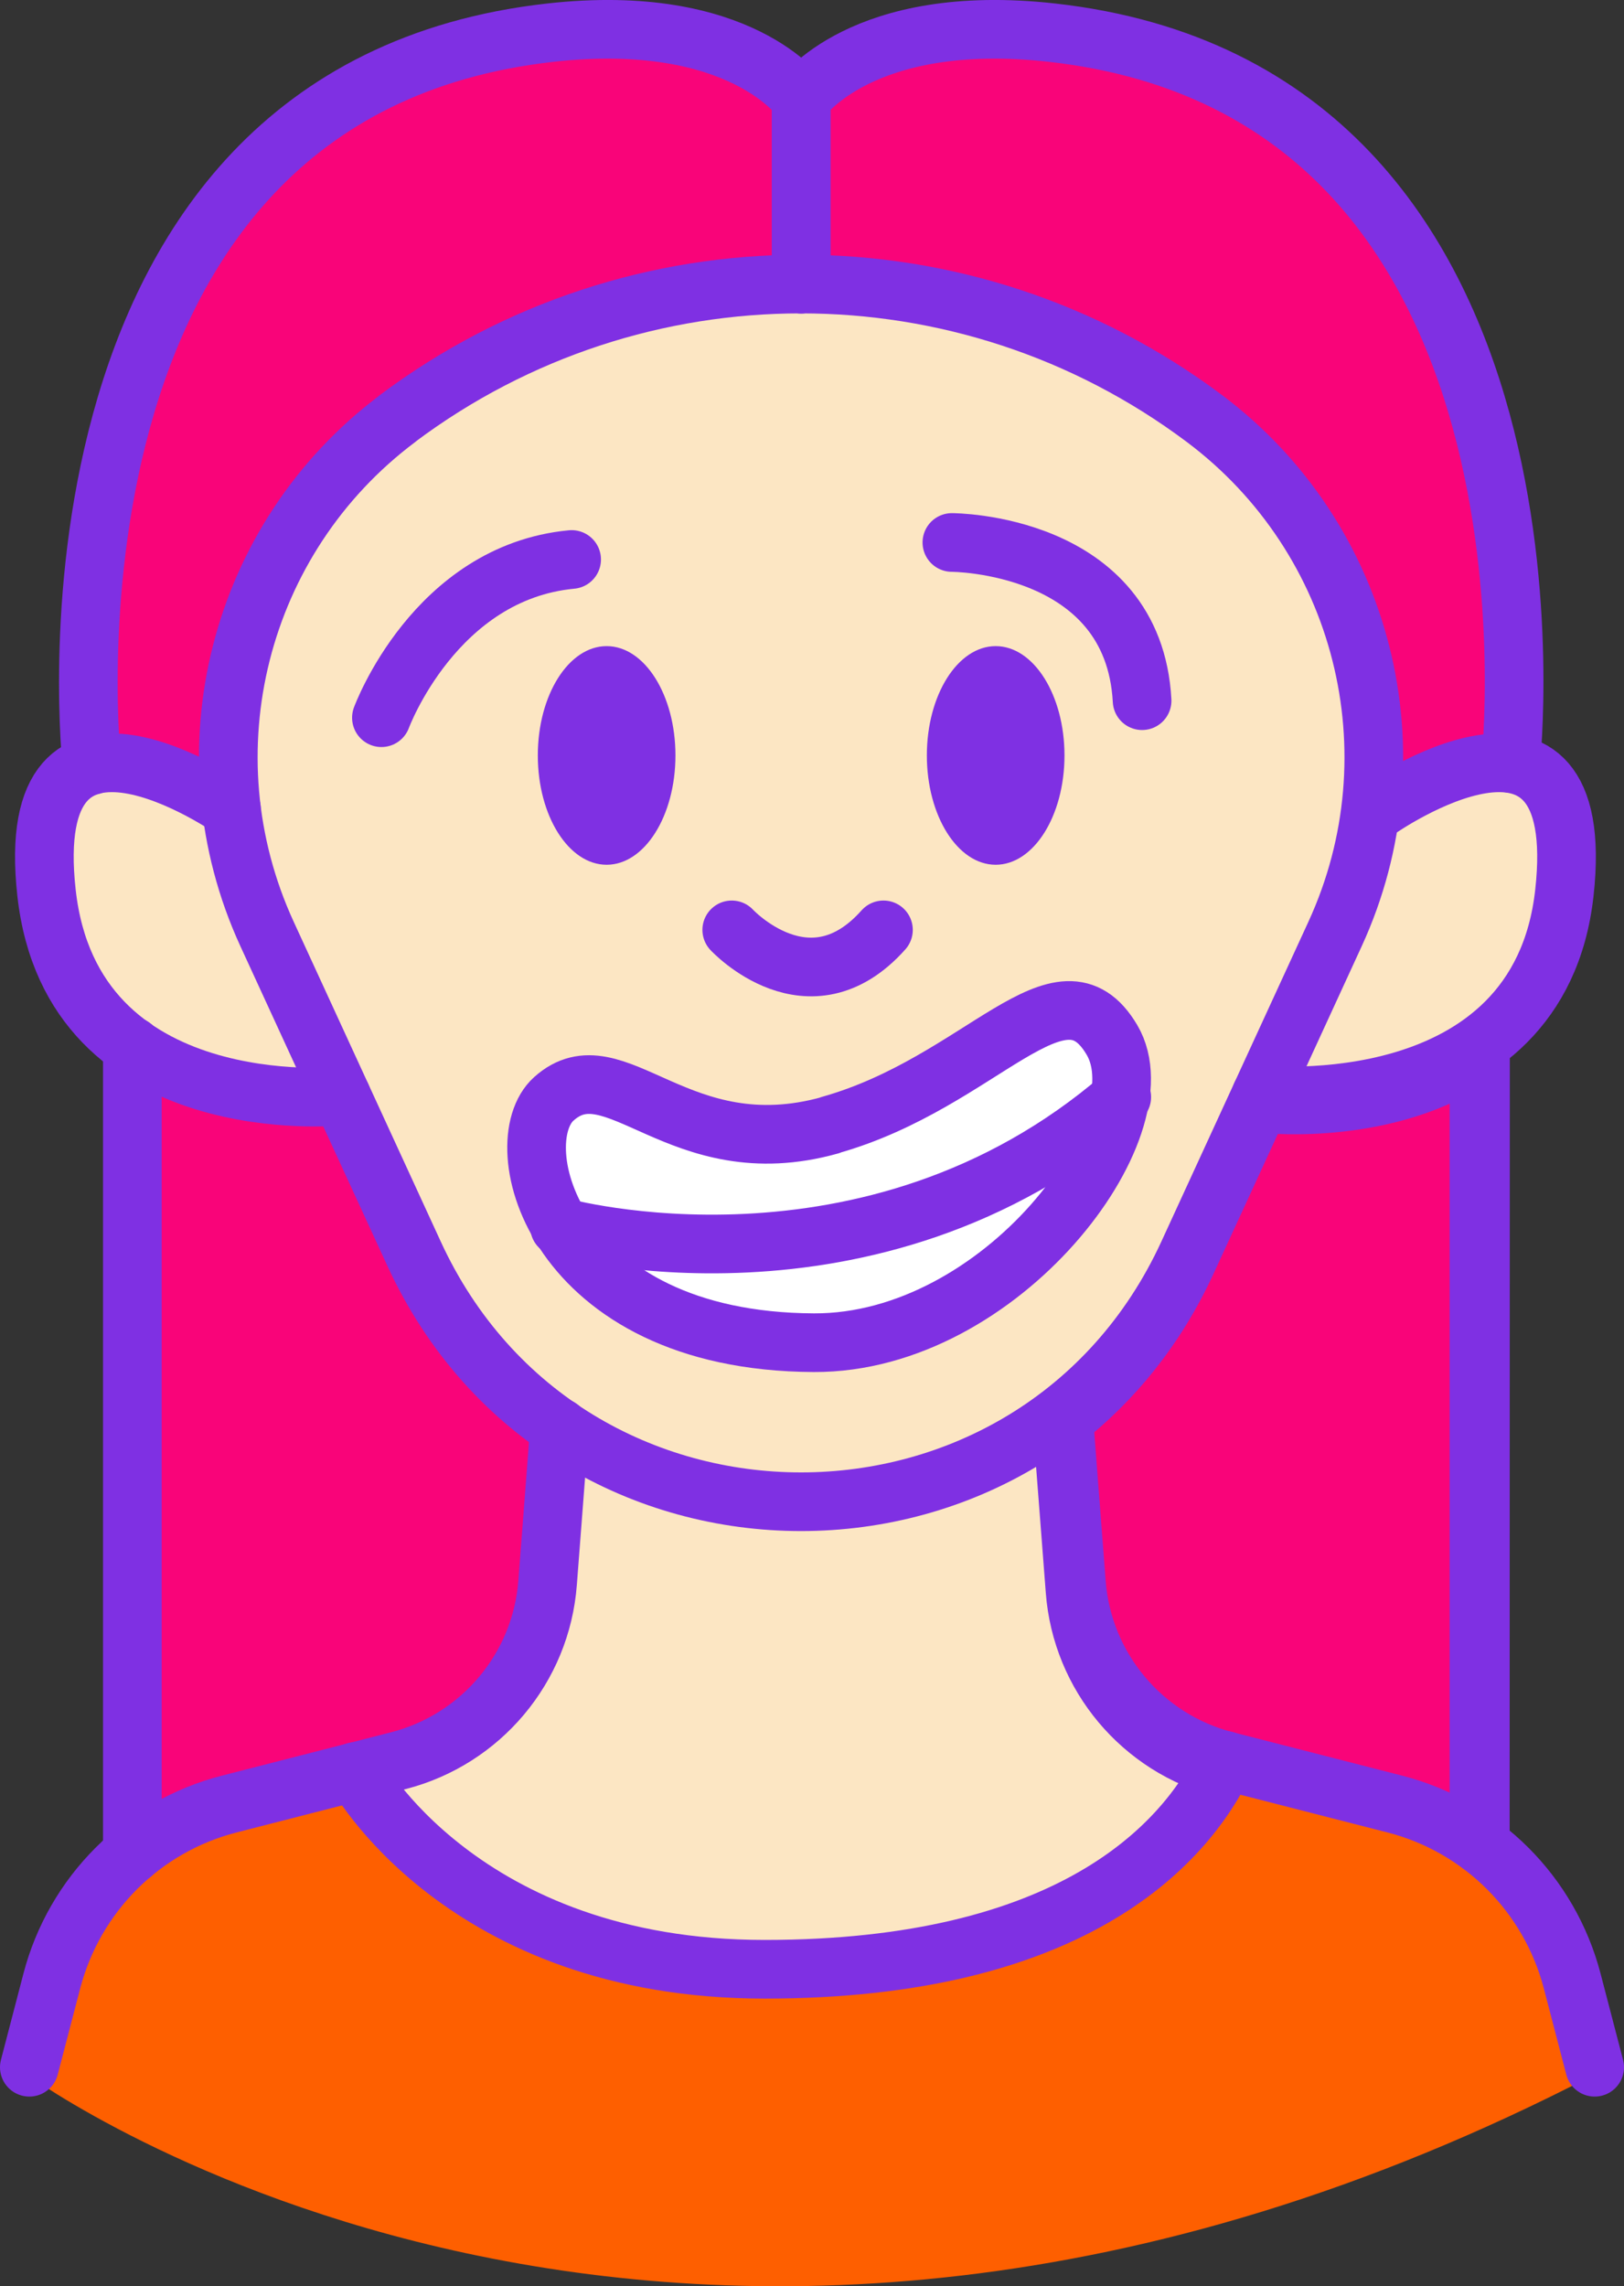 <?xml version="1.0" encoding="UTF-8"?>
<svg xmlns="http://www.w3.org/2000/svg" version="1.1" viewBox="0 0 83.07 116.91">
  <rect x="0" y="0" width="83.07" height="116.91" fill="#333333" stroke="none"/>
  <defs>
    <style>
      .cls-1 {
        fill: #7f30e3;
      }

      .cls-2, .cls-3 {
        stroke: #7f30e3;
        stroke-linecap: round;
        stroke-linejoin: round;
        stroke-width: 3px;
      }

      .cls-2, .cls-4 {
        fill: #f90479;
      }

      .cls-3 {
        fill: none;
      }

      .cls-5 {
        fill: #fff;
      }

      .cls-6 {
        fill: #fce6c3;
      }

      .cls-7 {
        fill: #fe5f00;
      }
    </style>
  </defs>
  <!-- Generator: Adobe Illustrator 28.7.1, SVG Export Plug-In . SVG Version: 1.2.0 Build 142)  -->
  <g>
    <g id="_Слой_1" data-name="Слой_1">
      <g>
        <path class="cls-6" d="M62.61,90.43c-.66,1.38-1.68,2.94-3.25,4.42-3.48,3.3-9.62,6.26-20.32,6.26-8.74,0-14.28-3.21-17.45-6.01-2.45-2.17-3.49-4.1-3.49-4.1l2.22-.57c4.22-1.09,7.28-4.74,7.62-9.09l.61-7.93c7.71,5.29,18.33,5.03,25.77-.76l.67,8.69c.33,4.35,3.4,8,7.62,9.09Z"/>
        <path class="cls-4" d="M80.05,43.68c.03.68,0,1.48-.1,2.38-.03.29-.07.57-.12.84-.04.27-.1.54-.16.79-.05.24-.12.46-.18.68,0,.03-.02.07-.03.1-.07.23-.15.46-.23.68-.79,2.07-2.08,3.55-3.58,4.59-3.89,2.75-9.19,2.61-10.7,2.51-.27-.02-.42-.04-.42-.04l3.7-8.04c4.26-9.26,1.55-20.65-6.6-26.76-6.12-4.59-13.39-6.89-20.65-6.89V5.06s3.08-4.48,12.83-3.39c26.27,2.93,23.57,35.45,23.34,37.77-.01.09-.01.13-.01.13,1.54.2,2.76,1.28,2.91,4.11Z"/>
        <path class="cls-6" d="M80.05,43.68c.03.68,0,1.48-.1,2.38-.03.29-.07.57-.12.84-.04.27-.1.54-.16.79-.05.24-.12.46-.18.68,0,.03-.02.07-.03.1-.07.23-.15.46-.23.68-.78,2.12-2.08,3.63-3.58,4.71-.03.02-.05.04-.08.06-4.48,3.17-10.71,2.53-10.71,2.53l.09-.2,3.72-8.08c.96-2.07,1.55-4.23,1.82-6.41.37-.25,3.99-2.66,6.66-2.32.17.03.33.06.48.1,1.3.36,2.3,1.51,2.42,4.14Z"/>
        <ellipse class="cls-1" cx="30.95" cy="39.04" rx="3.52" ry="5.59"/>
        <ellipse class="cls-1" cx="50.86" cy="39.04" rx="3.52" ry="5.59"/>
        <path class="cls-6" d="M68.23,48.17l-3.7,8.04-3.82,8.3c-1.56,3.39-3.78,6.11-6.39,8.14-7.44,5.79-18.06,6.05-25.77.76-3.07-2.09-5.67-5.06-7.44-8.9l-3.71-8.06-3.81-8.28c-.96-2.07-1.55-4.23-1.82-6.41-.93-7.52,2.24-15.61,8.56-20.35,6.12-4.59,13.39-6.89,20.65-6.89s14.53,2.3,20.65,6.89c8.15,6.11,10.86,17.5,6.6,26.76Z"/>
        <path class="cls-2" d="M75.65,53.86v40.88c-1.29-.96-2.77-1.68-4.38-2.09l-8.66-2.22c-4.22-1.09-7.29-4.74-7.62-9.09l-.67-8.69c2.61-2.03,4.83-4.75,6.39-8.14l3.82-8.3s.15.02.42.04l-.09.2s6.23.64,10.71-2.53c.03-.02.05-.04.08-.06Z"/>
        <polyline class="cls-3" points="75.65 53.86 75.65 53.74 75.65 53.51"/>
        <path class="cls-4" d="M40.98,5.06v9.46c-7.26,0-14.53,2.3-20.65,6.89-6.32,4.74-9.49,12.83-8.56,20.35-.39-.27-4.45-2.96-7.14-2.22-.16-1.62-3.06-34.9,23.52-37.87,9.75-1.09,12.83,3.39,12.83,3.39Z"/>
        <path class="cls-5" d="M42.39,57.94c7.75-2.18,11.79-8.81,14.42-4.35s-5.65,15.52-15.25,15.48c-13.34-.06-15.84-10.2-13.3-12.47,3.12-2.8,6.38,3.52,14.13,1.35Z"/>
        <path class="cls-4" d="M28.55,73.41l-.61,7.93c-.34,4.35-3.4,8-7.62,9.09l-2.22.57-6.45,1.65c-1.86.48-3.54,1.37-4.96,2.55v-41.28c4.48,3.17,10.71,2.53,10.71,2.53l3.71,8.06c1.77,3.84,4.37,6.81,7.44,8.9Z"/>
        <path class="cls-7" d="M81.5,106.11c-46.96,24.3-80.07,0-80.07,0l1.15-4.41c.67-2.58,2.13-4.84,4.11-6.5,1.42-1.18,3.1-2.07,4.96-2.55l6.45-1.65s1.04,1.93,3.49,4.1c3.17,2.8,8.71,6.01,17.45,6.01,10.7,0,16.84-2.96,20.32-6.26,1.57-1.48,2.59-3.04,3.25-4.42l8.66,2.22c1.61.41,3.09,1.13,4.38,2.09,2.28,1.69,3.96,4.12,4.7,6.96l1.15,4.41Z"/>
        <path class="cls-6" d="M17.4,56.46s-6.23.64-10.71-2.53c-2.18-1.54-3.95-3.99-4.38-7.86-.48-4.34.67-6.07,2.32-6.52,2.69-.74,6.75,1.95,7.14,2.22.27,2.18.86,4.34,1.82,6.41l3.81,8.28Z"/>
        <g>
          <ellipse class="cls-1" cx="31.03" cy="38.63" rx="3.52" ry="5.59"/>
          <ellipse class="cls-1" cx="50.93" cy="38.63" rx="3.52" ry="5.59"/>
          <path class="cls-3" d="M20.33,21.41h0c-8.15,6.11-10.93,17.09-6.67,26.35l7.52,16.35c7.78,16.91,31.81,16.91,39.59,0l7.52-16.35c4.26-9.26,1.48-20.23-6.67-26.35h0c-12.24-9.18-29.06-9.18-41.3,0Z"/>
          <path class="cls-3" d="M11.84,41.36s-10.77-7.51-9.46,4.3,15.09,10.39,15.09,10.39"/>
          <path class="cls-3" d="M70.56,41.36s10.77-7.51,9.46,4.3c-1.31,11.81-15.51,10.32-15.51,10.32"/>
          <line class="cls-3" x1="6.77" y1="53.51" x2="6.77" y2="94.8"/>
          <line class="cls-3" x1="75.73" y1="53.45" x2="75.72" y2="94.33"/>
          <path class="cls-3" d="M4.7,39.14S.9,4.72,28.15,1.67c9.74-1.09,12.83,3.39,12.83,3.39v9.47"/>
          <path class="cls-3" d="M77.27,39.04S81.06,4.72,53.81,1.67c-9.74-1.09-12.83,3.39-12.83,3.39v9.47"/>
          <path class="cls-3" d="M19.51,36.7s2.73-7.43,9.73-8.09"/>
          <path class="cls-3" d="M48.69,27.74s9.29,0,9.73,8.09"/>
          <path class="cls-3" d="M37.43,47.55s3.96,4.27,7.76,0"/>
          <path class="cls-3" d="M42.46,57.53c7.75-2.18,11.79-8.81,14.42-4.35s-5.65,15.52-15.25,15.48c-13.34-.06-15.84-10.2-13.3-12.47,3.12-2.8,6.38,3.52,14.13,1.35Z"/>
          <path class="cls-3" d="M28.62,62.73s15.9,4.45,28.76-6.63"/>
          <path class="cls-3" d="M28.62,73l-.61,7.94c-.33,4.35-3.4,8-7.62,9.09l-8.66,2.22c-4.45,1.14-7.92,4.61-9.08,9.05l-1.15,4.41"/>
          <path class="cls-3" d="M54.45,73l.61,7.94c.33,4.35,3.4,8,7.62,9.09l8.66,2.22c4.45,1.14,7.92,4.61,9.08,9.05l1.15,4.41"/>
          <path class="cls-3" d="M18.17,90.59s5.42,10.11,20.94,10.11,21.45-6.22,23.57-10.68"/>
        </g>
      </g>
    </g>
  </g>
</svg>